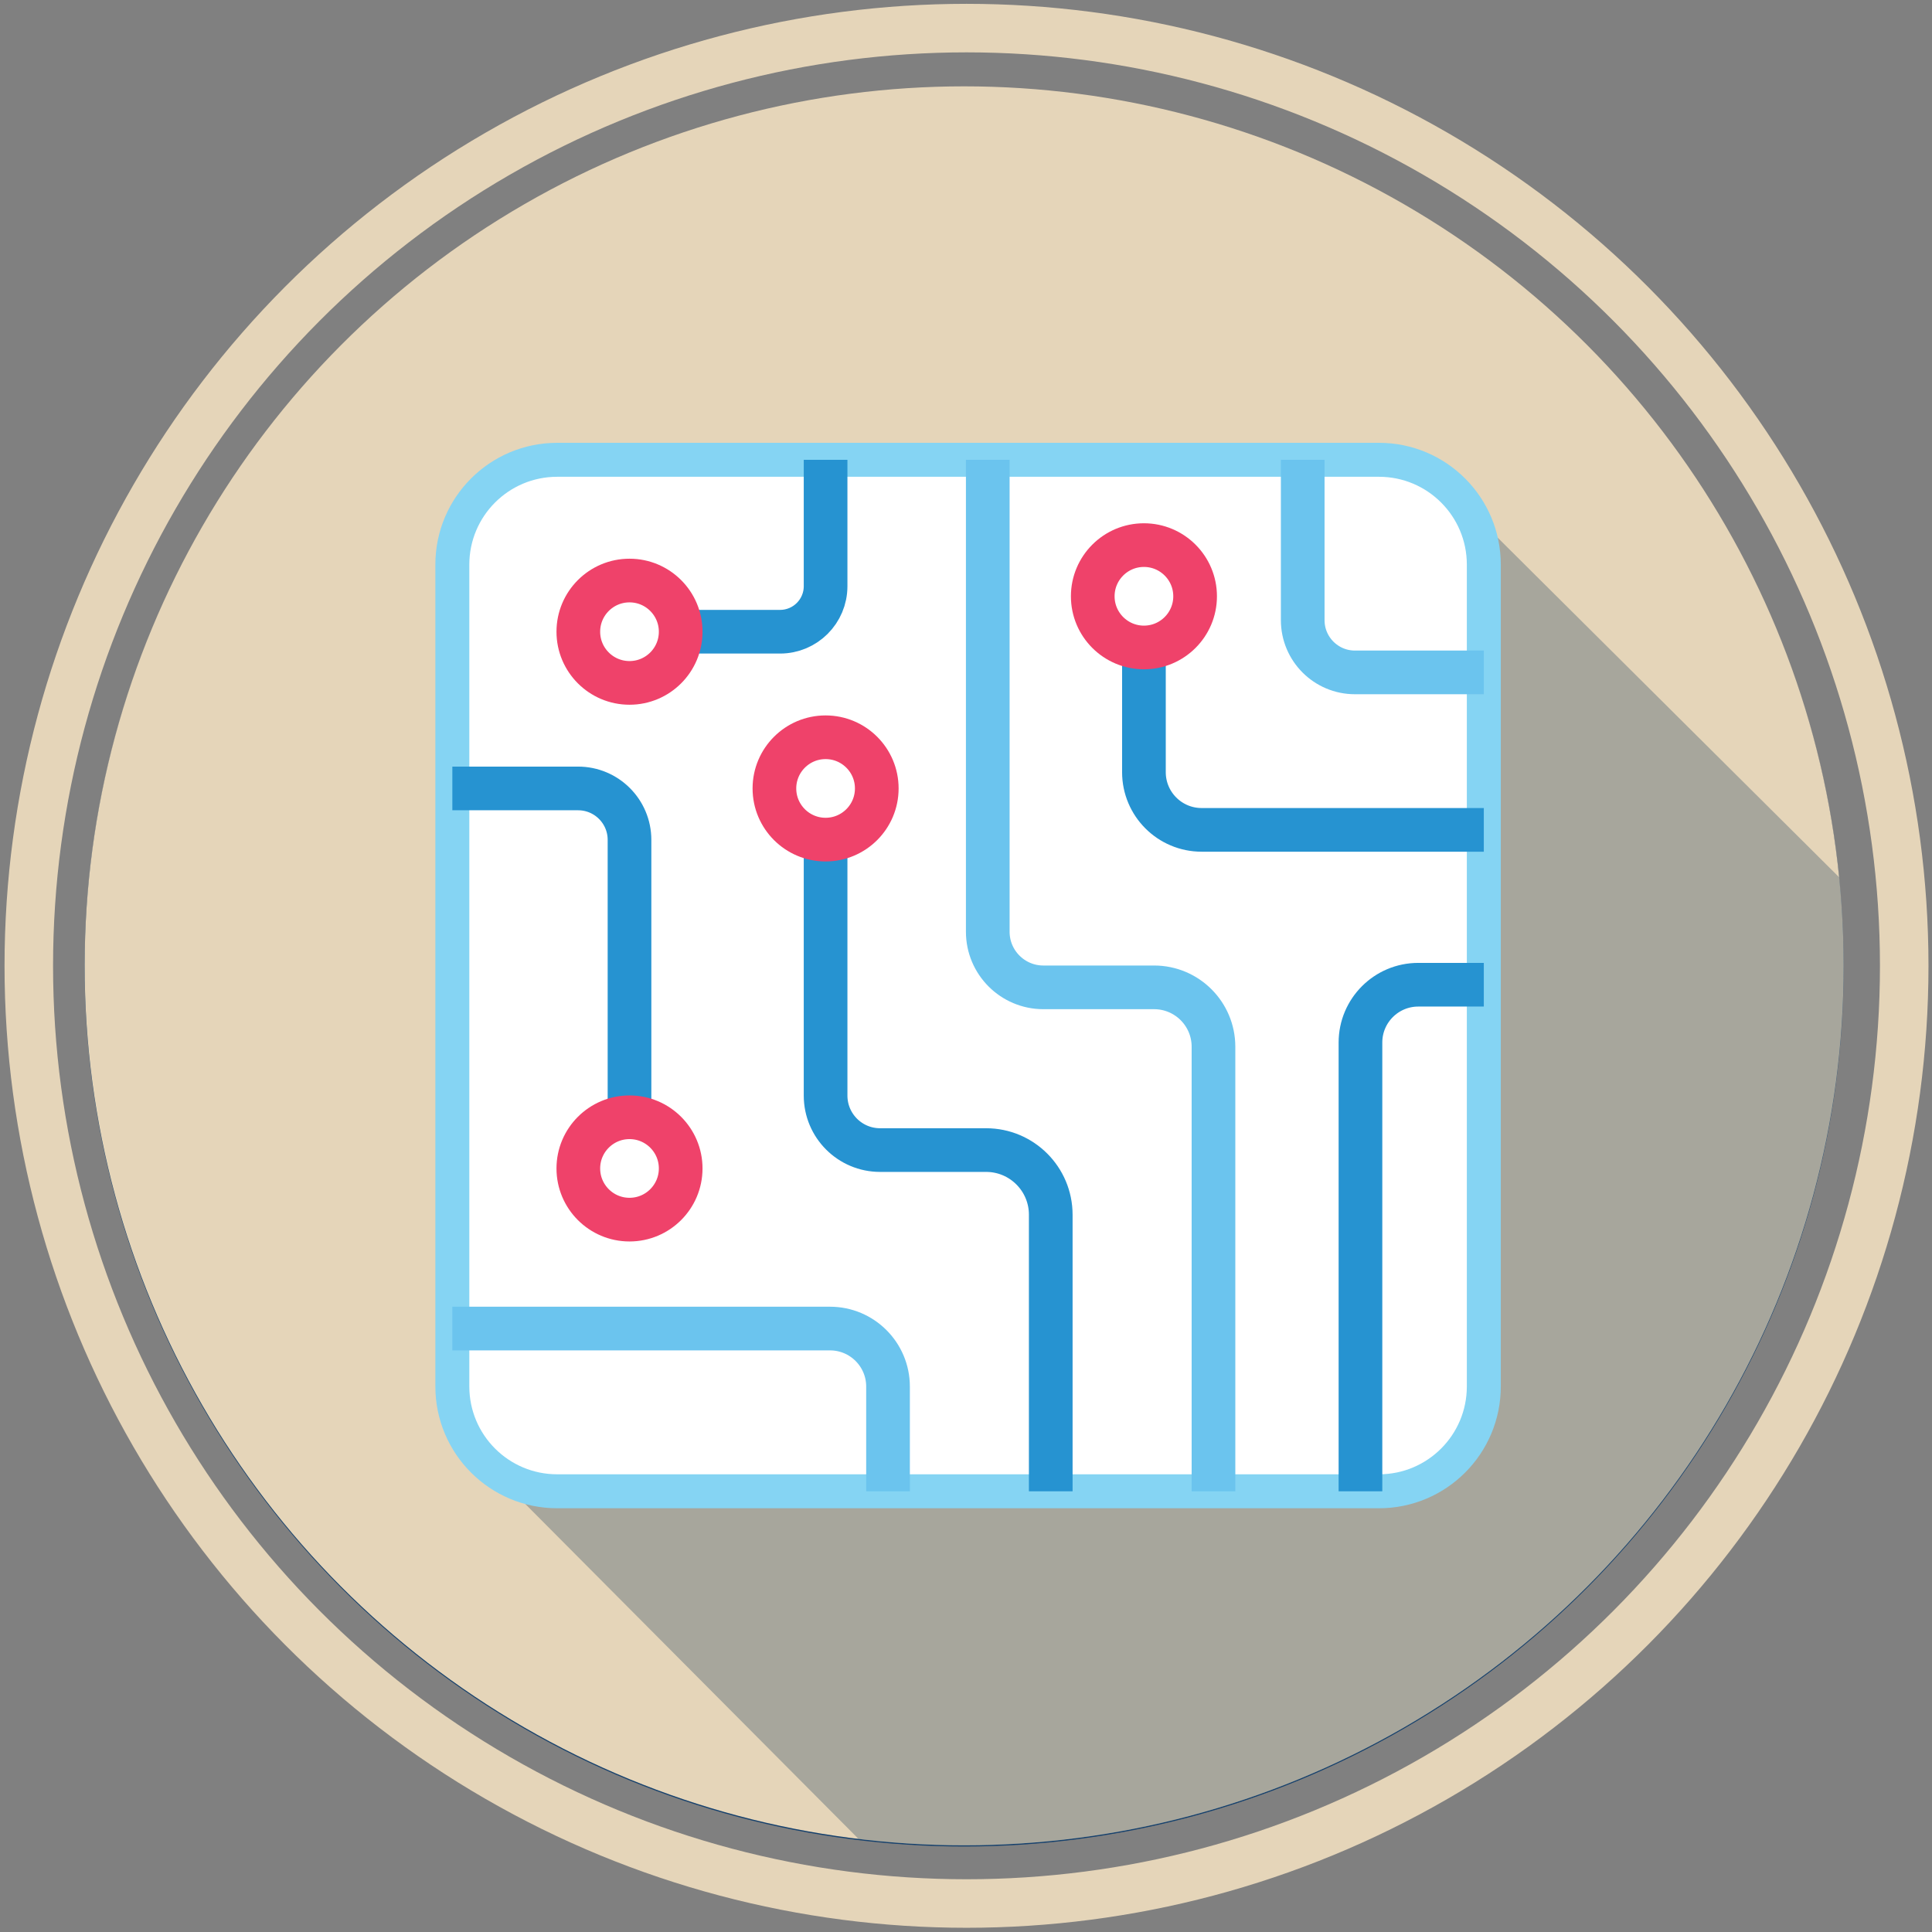 <?xml version="1.0" encoding="utf-8"?>
<!-- Generator: Adobe Illustrator 17.0.2, SVG Export Plug-In . SVG Version: 6.00 Build 0)  -->
<!DOCTYPE svg PUBLIC "-//W3C//DTD SVG 1.1//EN" "http://www.w3.org/Graphics/SVG/1.1/DTD/svg11.dtd">
<svg version="1.1" id="Layer_1" xmlns="http://www.w3.org/2000/svg" xmlns:xlink="http://www.w3.org/1999/xlink" x="0px" y="0px"
	 width="417.333px" height="417.333px" viewBox="0 0 417.333 417.333" enable-background="new 0 0 417.333 417.333"
	 xml:space="preserve">
<rect x="0" y="0" width="417.333" height="417.333" fill="#808080" stroke="none"/>
<g>
	<circle fill="none" stroke="#E5D5B9" stroke-width="10.482" stroke-miterlimit="10" cx="208.776" cy="208.625" r="202.556"/>
	<circle fill="#15406C" cx="208.265" cy="208.887" r="189.978"/>
	<g>
		<defs>
			<circle id="SVGID_1_" cx="208.265" cy="208.63" r="189.978"/>
		</defs>
		<use xlink:href="#SVGID_1_"  overflow="visible" fill="#E5D5B9"/>
		<clipPath id="SVGID_2_">
			<use xlink:href="#SVGID_1_"  overflow="visible"/>
		</clipPath>
		<polygon opacity="0.29" clip-path="url(#SVGID_2_)" fill="#0E3456" points="520.179,311.742 316.078,528.524 102.154,313.5 
			183.542,282.223 266.024,201.146 307.197,99.911 		"/>
	</g>
	<path fill="#FFFFFF" stroke="#85D4F3" stroke-width="7.337" stroke-miterlimit="10" d="M297.877,322.132H120.355
		c-12.506,0-22.644-10.138-22.644-22.644V121.966c0-12.506,10.138-22.644,22.644-22.644h177.522
		c12.506,0,22.644,10.138,22.644,22.644v177.522C320.521,311.994,310.383,322.132,297.877,322.132z"/>
	<g>
		<path fill="none" stroke="#2693D1" stroke-width="9.434" stroke-miterlimit="10" d="M97.711,170.311h27.157
			c6.137,0,11.112,4.975,11.112,11.112v59.92"/>
		<path fill="none" stroke="#2693D1" stroke-width="9.434" stroke-miterlimit="10" d="M178.337,99.323v27.3
			c0,5.432-4.403,9.835-9.835,9.835h-21.467"/>
		<path fill="none" stroke="#6BC4EE" stroke-width="9.434" stroke-miterlimit="10" d="M213.368,99.323v101.942
			c0,6.635,5.379,12.014,12.014,12.014H249.3c7.083,0,12.825,5.742,12.825,12.825v96.029"/>
		<path fill="none" stroke="#6BC4EE" stroke-width="9.434" stroke-miterlimit="10" d="M281.401,99.323v34.642
			c0,6.23,5.05,11.28,11.28,11.28h27.839"/>
		<path fill="none" stroke="#2693D1" stroke-width="9.434" stroke-miterlimit="10" d="M247.101,139.859v26.935
			c0,6.886,5.582,12.467,12.467,12.467h60.952"/>
		<path fill="none" stroke="#6BC4EE" stroke-width="9.434" stroke-miterlimit="10" d="M97.711,286.982h81.58
			c6.922,0,12.533,5.611,12.533,12.533v22.618"/>
		<path fill="none" stroke="#2693D1" stroke-width="9.434" stroke-miterlimit="10" d="M178.337,181.366v55.293
			c0,6.501,5.27,11.771,11.771,11.771h22.902c7.712,0,13.964,6.252,13.964,13.964v59.739"/>
		<path fill="none" stroke="#2693D1" stroke-width="9.434" stroke-miterlimit="10" d="M320.521,212.712h-14.162
			c-6.895,0-12.485,5.59-12.485,12.485v96.936"/>
		<circle fill="none" stroke="#EF426A" stroke-width="9.434" stroke-miterlimit="10" cx="135.98" cy="136.458" r="11.055"/>
		<circle fill="none" stroke="#EF426A" stroke-width="9.434" stroke-miterlimit="10" cx="178.337" cy="170.311" r="11.055"/>
		<circle fill="none" stroke="#EF426A" stroke-width="9.434" stroke-miterlimit="10" cx="247.101" cy="128.804" r="11.055"/>
		<circle fill="none" stroke="#EF426A" stroke-width="9.434" stroke-miterlimit="10" cx="135.98" cy="252.398" r="11.055"/>
	</g>
</g>
</svg>

